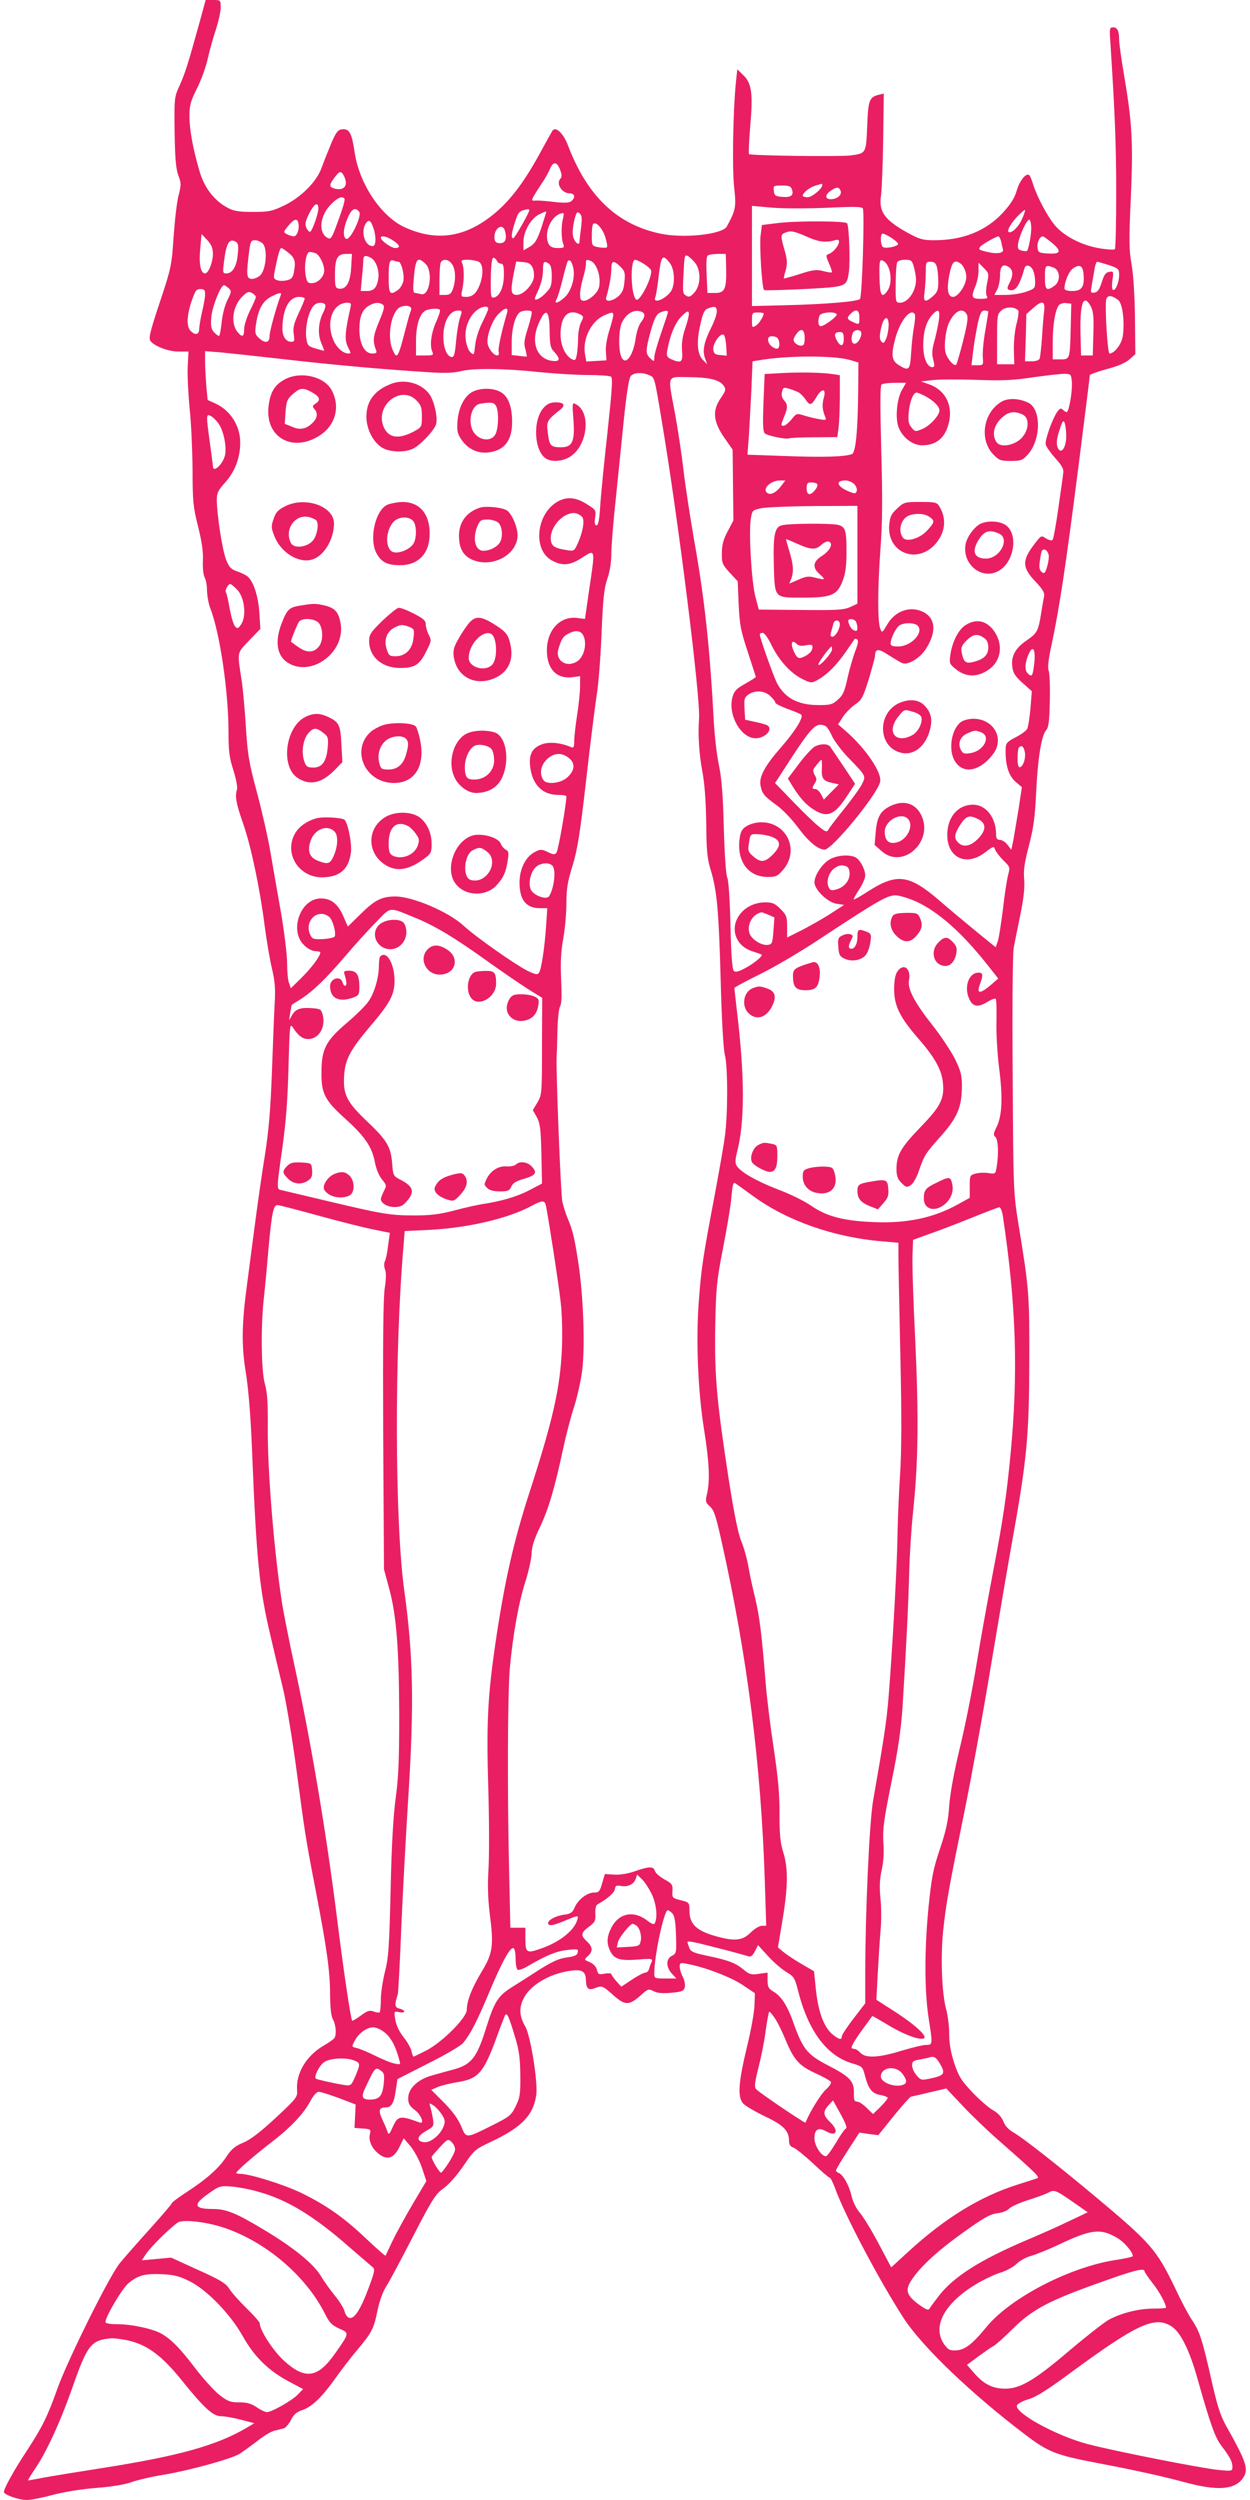 <?xml version="1.0" standalone="no"?>
<!DOCTYPE svg PUBLIC "-//W3C//DTD SVG 20010904//EN"
 "http://www.w3.org/TR/2001/REC-SVG-20010904/DTD/svg10.dtd">
<svg version="1.0" xmlns="http://www.w3.org/2000/svg"
 width="640pt" height="1280pt" viewBox="0 0 640 1280"
 preserveAspectRatio="xMidYMid meet">
<g transform="translate(0,1280) scale(0.1,-0.1)"
fill="#e91e63" stroke="none">
<path d="M1021 12683 c-58 -210 -73 -257 -101 -320 -28 -61 -28 -64 -26 -240
2 -136 7 -188 19 -221 15 -39 15 -48 2 -100 -9 -31 -20 -127 -26 -212 -10
-150 -12 -161 -71 -338 -52 -157 -58 -185 -47 -199 23 -27 91 -53 144 -53 l50
0 -4 -80 c-2 -45 3 -140 10 -213 8 -73 14 -213 15 -312 0 -162 3 -191 28 -290
19 -77 27 -129 25 -175 -2 -37 2 -74 9 -87 7 -12 12 -43 12 -70 1 -26 8 -66
17 -88 49 -127 93 -426 93 -636 0 -94 4 -128 25 -193 15 -48 22 -88 18 -100
-11 -33 -4 -71 34 -179 39 -114 84 -327 108 -517 9 -69 25 -165 36 -213 17
-71 20 -108 15 -190 -3 -56 -9 -214 -14 -352 -7 -185 -16 -293 -35 -415 -15
-91 -38 -253 -52 -360 -14 -107 -32 -244 -40 -305 -28 -206 -29 -317 -6 -455
13 -82 24 -215 31 -385 23 -575 37 -717 96 -965 19 -80 47 -201 64 -270 16
-69 45 -244 65 -390 47 -352 49 -369 101 -637 58 -302 74 -416 74 -538 1 -67
5 -108 15 -125 15 -27 19 -78 7 -95 -4 -6 -28 -23 -54 -38 -89 -52 -143 -141
-137 -227 3 -37 -1 -42 -110 -144 -80 -74 -130 -112 -167 -127 -41 -17 -59
-33 -84 -70 -38 -59 -101 -115 -202 -181 -43 -28 -78 -54 -78 -58 0 -4 -52
-65 -116 -136 -64 -71 -132 -148 -151 -172 -51 -61 -267 -496 -318 -639 -53
-149 -78 -199 -161 -326 -64 -97 -114 -188 -114 -206 0 -14 76 -41 118 -41 20
0 80 12 132 26 55 15 149 30 225 36 79 6 148 18 177 29 26 10 102 28 170 39
135 23 344 81 386 107 15 10 54 38 88 64 33 26 73 51 90 54 16 4 37 9 47 12 9
2 26 22 37 43 14 28 29 41 57 50 49 16 101 66 168 160 29 41 80 108 114 148
75 90 85 108 104 203 9 45 27 94 43 120 16 24 78 141 139 259 99 192 116 217
155 245 27 19 68 65 103 116 55 81 60 85 139 122 160 75 220 138 234 243 8 66
-30 305 -57 349 -30 52 -33 95 -7 145 37 73 150 134 261 142 42 2 56 -11 57
-52 1 -41 13 -52 44 -40 40 15 40 14 97 -36 60 -53 80 -53 141 1 35 32 38 33
65 20 19 -10 47 -12 91 -8 54 5 63 9 68 28 3 13 -1 37 -10 53 -9 17 -16 41
-16 53 0 19 4 21 38 14 89 -16 225 -68 284 -108 l63 -42 -2 -62 c-1 -34 -18
-130 -39 -215 -43 -179 -49 -255 -19 -288 11 -12 62 -42 112 -66 97 -46 123
-74 123 -128 0 -16 7 -27 21 -31 12 -4 57 -40 101 -81 43 -41 82 -74 86 -74 5
0 16 -24 27 -52 47 -134 227 -474 351 -666 96 -148 347 -388 624 -598 116 -88
156 -104 365 -144 190 -36 336 -68 454 -100 160 -43 248 -38 291 17 36 47 26
80 -83 274 -29 52 -45 102 -76 240 -45 200 -59 243 -99 302 -16 23 -54 95 -85
161 -95 198 -126 233 -412 472 -193 161 -369 299 -413 324 -27 15 -46 35 -55
59 -10 24 -29 44 -55 58 -22 13 -69 54 -105 92 -55 59 -69 80 -91 147 -18 55
-26 101 -26 149 0 39 -7 95 -15 125 -23 82 -30 267 -16 405 15 140 29 218 110
615 33 162 95 500 136 750 42 250 89 527 105 615 78 432 89 549 90 935 1 343
-1 371 -56 705 -25 158 -26 169 -29 761 -3 331 0 623 5 650 5 27 20 103 34
169 17 85 23 138 20 180 -5 47 1 86 24 175 24 92 31 146 37 270 8 175 27 294
51 321 13 15 17 45 19 151 2 73 -1 143 -6 155 -6 16 -1 59 16 136 40 189 72
402 135 895 33 260 60 476 60 481 0 4 39 18 86 31 57 15 97 32 117 50 l30 27
-2 184 c-1 111 -8 220 -17 274 -14 78 -14 125 -4 345 12 282 7 378 -35 627
-14 81 -25 161 -25 179 0 45 -9 64 -31 64 -18 0 -19 -6 -14 -77 23 -353 30
-526 30 -770 0 -155 -3 -285 -7 -289 -4 -4 -40 -2 -80 5 -88 15 -177 60 -225
115 -38 44 -93 147 -113 211 -7 22 -15 43 -19 47 -15 17 -50 -25 -65 -77 -12
-40 -31 -70 -72 -115 -87 -93 -204 -140 -351 -140 -57 0 -75 5 -132 36 -123
68 -153 110 -140 194 4 30 9 160 11 288 l3 233 -25 -6 c-49 -12 -55 -27 -60
-161 -6 -141 -5 -139 -86 -150 -62 -7 -510 -1 -519 7 -3 4 0 67 6 140 15 168
8 222 -34 263 l-32 31 -7 -65 c-15 -146 -20 -447 -9 -541 11 -99 8 -115 -38
-199 -22 -40 -221 -62 -341 -36 -221 47 -372 191 -471 449 -24 65 -65 103 -81
77 -5 -8 -37 -66 -71 -128 -80 -145 -154 -240 -240 -307 -141 -111 -284 -131
-442 -60 -122 54 -235 222 -259 384 -15 101 -27 123 -65 119 -21 -3 -31 -15
-56 -74 -16 -39 -38 -94 -48 -122 -25 -72 -106 -153 -194 -195 -61 -29 -77
-32 -158 -32 -73 0 -98 4 -131 22 -67 36 -118 102 -142 185 -34 115 -52 214
-52 284 0 55 6 76 39 142 21 42 47 113 56 157 10 44 29 111 42 149 12 38 23
87 23 108 0 37 -1 38 -38 38 l-39 0 -32 -117z m1848 -756 c8 -21 8 -34 1 -41
-25 -25 6 -76 47 -76 26 0 31 -21 8 -40 -11 -9 -34 -10 -87 -4 -40 5 -83 8
-96 7 -20 -2 -21 1 -11 20 7 12 25 41 41 65 16 23 36 58 44 77 17 41 37 38 53
-8z m-1109 -26 c25 -48 5 -79 -45 -67 -31 8 -31 18 -3 56 26 35 34 37 48 11z
m2450 -49 c0 -18 -53 -62 -75 -62 -14 0 -25 4 -25 8 0 15 36 43 66 52 16 4 30
9 32 9 1 1 2 -2 2 -7z m-155 -23 c10 -30 -6 -41 -51 -37 -34 3 -39 6 -42 31
-3 26 -2 27 42 27 37 0 46 -4 51 -21z m249 -6 c8 -21 -18 -43 -51 -43 -29 0
-30 23 0 43 29 21 43 21 51 0z m-2541 -39 c6 -6 -8 -52 -45 -151 -20 -53 -26
-60 -41 -51 -49 27 -40 115 19 173 33 33 53 42 67 29z m-133 -53 c0 -24 -30
-110 -41 -117 -5 -3 -14 6 -20 19 -9 20 -6 33 15 76 26 50 46 60 46 22z m2601
5 c146 7 183 6 187 -4 9 -25 -4 -452 -15 -463 -13 -13 -177 -27 -390 -32
l-163 -4 0 256 0 257 100 -9 c56 -5 178 -5 281 -1z m-2392 -20 c16 -19 -45
-147 -66 -139 -19 7 -16 54 7 107 20 47 38 57 59 32z m871 8 c0 -13 -75 -144
-82 -144 -13 0 -9 29 10 86 16 50 21 55 65 63 4 0 7 -2 7 -5z m2522 -47 c-18
-41 -56 -76 -69 -64 -8 8 17 50 51 84 17 17 33 30 34 28 2 -2 -5 -24 -16 -48z
m-2460 -42 c-22 -65 -33 -82 -59 -98 l-33 -19 0 43 c0 54 38 121 82 142 18 9
33 15 35 14 1 -1 -11 -38 -25 -82z m203 0 c-4 -33 -8 -66 -8 -73 -1 -21 -21
-7 -31 21 -6 17 -5 45 3 82 11 48 15 54 28 43 12 -10 14 -24 8 -73z m-92 48
c-10 -36 -10 -102 0 -130 8 -21 5 -23 -27 -23 -25 0 -38 6 -46 19 -30 57 14
155 73 160 4 1 4 -11 0 -26z m-1355 -27 c6 -29 -7 -66 -24 -66 -8 0 -24 5 -35
11 -19 10 -19 11 8 44 30 36 46 39 51 11z m3752 -24 c0 -36 -14 -110 -22 -117
-2 -2 -14 -1 -27 2 -20 5 -22 11 -18 37 8 46 47 127 58 121 5 -4 9 -23 9 -43z
m-3372 11 c19 -48 19 -103 0 -103 -38 0 -61 66 -38 111 15 26 26 24 38 -8z
m1191 -57 c8 -25 12 -49 8 -52 -3 -4 -22 -3 -42 0 -35 7 -35 7 -35 60 0 29 3
56 7 59 14 15 48 -22 62 -67z m-513 30 c10 -41 1 -61 -26 -61 -18 0 -26 6 -28
22 -7 51 42 87 54 39z m2012 -64 c4 -12 -61 -27 -77 -17 -12 7 -15 58 -5 68 8
7 76 -35 82 -51z m-3508 -53 c0 -42 -23 -99 -40 -99 -23 0 -32 49 -25 125 l7
77 29 -31 c22 -24 29 -42 29 -72z m925 68 c34 -23 37 -37 7 -37 -7 0 -27 9
-43 21 -57 40 -22 55 36 16z m3111 -4 c3 -16 7 -33 9 -40 6 -18 -28 -25 -75
-14 -48 11 -51 13 -42 27 7 11 81 53 94 54 4 0 10 -12 14 -27z m257 -4 c54
-44 50 -61 -15 -57 -50 3 -53 5 -56 31 -3 26 12 57 27 57 4 0 23 -14 44 -31z
m-4174 2 c11 -7 13 -23 8 -66 -6 -61 -27 -95 -59 -95 -17 0 -18 6 -12 53 12
104 28 130 63 108z m136 -8 c27 -27 17 -139 -15 -165 -13 -10 -33 -18 -44 -16
-24 3 -25 23 -11 136 7 56 10 62 31 62 12 0 30 -8 39 -17z m134 -49 c32 -26
36 -45 25 -102 -5 -24 -13 -32 -35 -37 -16 -4 -38 -4 -49 0 -18 6 -20 12 -15
38 16 86 28 127 35 127 5 0 22 -12 39 -26z m136 0 c20 -8 45 -56 45 -89 0 -32
-33 -65 -64 -65 -20 0 -25 6 -31 40 -9 52 3 120 20 120 7 0 21 -3 30 -6z m183
-73 c-4 -77 -26 -114 -62 -109 -19 3 -21 10 -21 74 0 81 13 104 57 104 l30 0
-4 -69z m1761 23 c31 -39 29 -114 -3 -151 -21 -23 -28 -26 -43 -17 -19 12 -19
16 -11 155 3 50 5 56 20 48 9 -5 26 -21 37 -35z m159 -29 c2 -105 -7 -125 -57
-125 l-39 0 -4 93 c-3 60 -1 95 6 99 6 4 29 8 52 8 l40 0 2 -75z m-1819 55
c26 -14 44 -65 38 -106 -8 -48 -23 -64 -60 -64 l-30 0 6 68 c4 37 7 77 7 90 0
24 11 27 39 12z m645 -15 c3 -8 12 -15 21 -15 12 0 15 -12 15 -55 0 -63 -20
-110 -49 -118 -18 -4 -19 1 -18 99 1 70 6 104 13 104 7 0 14 -7 18 -15z m885
-11 c27 -34 29 -119 3 -150 -32 -40 -90 -60 -77 -26 4 9 11 53 16 97 14 118
20 127 58 79z m-1389 6 c15 0 32 -69 25 -100 -4 -16 -16 -37 -28 -45 -41 -29
-47 -20 -47 63 0 82 5 96 28 87 7 -3 17 -5 22 -5z m138 -10 c41 -39 22 -168
-22 -156 -12 3 -26 6 -32 6 -7 0 -10 19 -7 53 9 123 18 137 61 97z m136 -2
c19 -26 21 -82 5 -127 -9 -25 -16 -31 -40 -31 l-29 0 0 74 c0 41 3 81 6 90 9
23 40 20 58 -6z m137 12 c22 -12 25 -58 8 -111 -17 -48 -38 -69 -71 -69 -28 0
-29 1 -21 38 10 47 10 112 -1 135 -7 14 -3 17 29 17 20 0 45 -5 56 -10z m485
-36 c9 -50 -13 -120 -48 -149 -36 -31 -53 -32 -37 -4 6 12 20 58 30 101 11 44
22 84 25 89 10 16 23 -1 30 -37z m89 40 c24 -10 45 -58 45 -104 0 -33 -6 -48
-29 -71 -16 -16 -39 -29 -50 -29 -17 0 -21 6 -21 33 0 19 7 56 15 83 8 27 15
59 15 72 0 24 1 25 25 16z m270 -14 c18 -11 35 -26 38 -33 11 -28 -56 -163
-75 -151 -28 17 -33 204 -6 204 6 0 25 -9 43 -20z m1231 12 c35 -23 46 -111
18 -150 -29 -42 -39 -27 -41 68 -2 88 1 97 23 82z m153 -29 c6 -21 11 -50 11
-65 0 -59 -41 -118 -82 -118 -22 0 -23 3 -22 98 0 54 4 103 8 110 4 7 22 12
41 12 31 0 35 -4 44 -37z m-1952 -3 c6 -14 9 -37 6 -53 -8 -39 -55 -87 -87
-87 -31 0 -33 21 -15 114 l12 57 36 -3 c27 -2 39 -9 48 -28z m83 20 c10 -6 15
-26 15 -64 0 -47 -4 -59 -29 -84 -15 -17 -36 -32 -46 -35 -16 -4 -16 0 6 47
14 31 24 70 24 99 0 48 4 54 30 37z m367 -16 c22 -22 25 -32 20 -77 -3 -39
-11 -56 -31 -74 -33 -28 -70 -31 -62 -5 14 46 26 111 26 145 0 44 11 46 47 11z
m1620 -1 c4 -16 7 -50 7 -77 0 -41 -5 -53 -28 -73 -41 -35 -50 -30 -42 23 3
26 6 71 6 100 0 51 1 54 25 54 18 0 26 -7 32 -27z m119 19 c21 -14 36 -55 30
-84 -8 -41 -44 -88 -66 -88 -28 0 -34 39 -19 115 13 64 25 77 55 57z m761 -9
c49 -17 53 -20 53 -50 0 -38 -19 -85 -32 -77 -5 3 -6 26 -2 51 6 43 5 45 -16
41 -18 -2 -27 -14 -39 -53 -12 -37 -21 -51 -37 -53 -21 -3 -21 -1 -13 45 5 26
11 63 14 81 3 17 9 32 12 32 3 0 30 -8 60 -17z m-623 -92 c-6 -29 -7 -57 -2
-66 8 -12 2 -15 -32 -15 -46 0 -49 9 -25 67 8 19 15 54 15 76 l0 42 27 -27
c26 -26 27 -30 17 -77z m112 81 c21 -14 22 -41 5 -76 -15 -28 -16 -36 -5 -40
32 -12 53 18 80 112 6 21 34 13 44 -14 6 -14 10 -40 10 -59 0 -31 -4 -34 -47
-49 -26 -9 -72 -16 -104 -16 l-58 0 15 28 c7 15 14 45 14 68 0 52 15 67 46 46z
m228 -2 c35 -13 37 -71 4 -94 -40 -28 -48 -21 -48 44 0 63 3 66 44 50z m154
-37 c5 -62 -10 -83 -58 -83 -25 0 -40 5 -40 13 0 33 23 88 43 102 35 25 52 15
55 -32z m-4378 -68 c16 -14 16 -18 -5 -60 -13 -25 -26 -74 -30 -115 -4 -38
-10 -70 -14 -70 -5 0 -16 9 -26 20 -14 16 -17 31 -13 78 5 53 48 162 65 162 3
0 14 -7 23 -15z m-120 -32 c0 -16 -7 -55 -15 -88 -8 -33 -14 -72 -15 -87 0
-32 -20 -37 -44 -12 -22 21 -20 78 5 152 18 53 24 62 45 62 20 0 24 -5 24 -27z
m260 -14 c0 -5 -13 -36 -30 -69 -16 -33 -30 -75 -30 -95 0 -39 -9 -44 -32 -17
-39 44 -28 134 23 184 24 24 32 27 49 18 11 -6 20 -15 20 -21z m127 8 c-23
-61 -57 -184 -57 -208 0 -35 -23 -39 -55 -9 -20 19 -21 26 -13 78 12 73 35
112 78 134 42 21 54 23 47 5z m4288 -23 c22 -17 34 -107 24 -183 -5 -41 -43
-91 -68 -91 -11 0 -25 250 -17 278 7 22 28 21 61 -4z m-4165 7 c0 -5 -14 -39
-31 -75 -25 -54 -30 -75 -25 -107 5 -34 4 -39 -13 -39 -27 0 -46 28 -45 69 1
98 34 161 85 161 16 0 29 -4 29 -9z m4026 -42 c12 -25 15 -55 12 -140 l-3
-109 -30 0 -30 0 -3 120 c-3 152 17 200 54 129z m-3921 11 c3 -5 -1 -23 -10
-40 -25 -48 -29 -110 -11 -154 9 -21 16 -40 16 -41 0 -2 -19 3 -42 10 -39 11
-44 16 -49 49 -10 62 14 158 45 178 16 11 44 10 51 -2z m130 -12 c-30 -133
-32 -170 -11 -210 13 -25 13 -28 0 -28 -28 0 -62 31 -78 71 -38 93 -2 188 72
189 18 0 21 -4 17 -22z m164 13 c12 -8 9 -22 -18 -87 -31 -74 -34 -99 -16
-146 6 -14 2 -18 -19 -18 -40 0 -66 50 -66 125 1 67 15 101 51 121 28 16 49
17 68 5z m3387 -33 c-3 -24 -8 -85 -11 -137 -4 -52 -9 -100 -12 -107 -3 -8
-20 -14 -40 -14 l-35 0 4 121 3 121 33 29 c48 43 64 39 58 -13z m136 -88 c-4
-160 -4 -160 -53 -160 l-39 0 0 88 c0 91 13 167 32 190 6 7 23 12 37 10 l26
-3 -3 -125z m-3378 91 c-4 -9 -15 -47 -25 -86 -42 -163 -46 -169 -70 -113 -29
71 -4 199 43 217 32 12 61 2 52 -18z m396 9 c0 -6 -14 -38 -31 -72 -18 -35
-33 -84 -36 -115 -6 -53 -6 -54 -25 -36 -11 11 -21 39 -24 69 -9 78 45 163
104 164 6 0 12 -5 12 -10z m1170 -15 c0 -14 -13 -52 -29 -83 -36 -72 -46 -118
-31 -157 l11 -30 -21 21 c-30 30 -35 89 -15 179 13 60 21 78 38 85 37 15 47
11 47 -15z m1543 6 c4 -4 1 -34 -8 -67 -9 -34 -15 -91 -14 -134 l2 -75 -44 0
-44 0 0 128 c0 124 1 129 24 149 24 19 64 18 84 -1z m-2961 3 c4 -3 -5 -31
-19 -62 -26 -58 -34 -123 -19 -154 7 -16 2 -18 -38 -18 l-46 0 0 74 c0 79 18
138 47 155 20 11 66 14 75 5z m344 -16 c-29 -99 -47 -183 -43 -199 3 -11 0
-19 -7 -19 -17 0 -42 30 -49 58 -8 35 20 116 52 151 35 37 56 41 47 9z m-241
-26 c-7 -20 -16 -74 -20 -120 -6 -68 -11 -82 -24 -80 -24 5 -41 48 -41 106 0
75 32 132 75 132 22 0 22 -2 10 -38z m367 33 c3 -3 -5 -40 -18 -81 -20 -62
-23 -83 -14 -112 5 -20 8 -37 7 -38 -1 0 -19 1 -39 4 l-38 4 0 69 c0 69 19
136 43 151 14 9 51 11 59 3z m562 -1 c21 -8 20 -26 -3 -55 -10 -13 -22 -49
-26 -79 -13 -95 -55 -148 -75 -94 -15 39 -12 141 5 174 24 47 63 68 99 54z
m136 -1 c0 -5 -16 -53 -35 -108 -19 -55 -35 -111 -35 -124 0 -23 -1 -24 -20
-6 -26 23 -25 42 2 141 16 57 29 84 43 91 25 13 45 15 45 6z m90 -79 c-16 -47
-21 -81 -18 -120 5 -59 -4 -66 -56 -43 -21 10 -24 17 -20 43 14 78 39 140 72
175 44 46 50 31 22 -55z m890 51 c0 -39 0 -39 -35 -23 -29 13 -31 21 -9 42 27
27 44 20 44 -19z m408 -7 c-3 -24 -13 -72 -22 -107 -14 -49 -16 -72 -8 -102 8
-31 7 -39 -4 -39 -28 0 -48 50 -47 116 1 69 15 116 46 152 30 33 40 27 35 -20z
m142 22 c8 -15 3 -47 -19 -136 -16 -63 -32 -118 -35 -121 -11 -11 -46 29 -55
62 -9 35 1 121 20 157 30 59 69 75 89 38z m110 14 c0 -4 -7 -49 -16 -101 -9
-51 -14 -111 -12 -133 3 -39 3 -40 -27 -40 l-31 0 8 68 c4 37 15 100 23 140
13 59 20 72 36 72 10 0 19 -3 19 -6z m-2246 -96 c1 -75 4 -90 24 -110 34 -37
29 -52 -15 -45 -75 12 -105 94 -68 184 38 91 58 81 59 -29z m157 82 c18 -10
18 -13 4 -40 -8 -16 -15 -51 -15 -77 0 -26 -3 -65 -6 -85 -6 -33 -9 -36 -26
-27 -34 18 -58 70 -58 127 0 94 40 134 101 102z m169 -4 c0 -7 -9 -42 -20 -77
-12 -37 -20 -83 -18 -109 l3 -45 -52 -3 -51 -3 -7 39 c-13 78 33 169 100 198
39 17 45 17 45 0z m770 9 c0 -15 -24 -53 -41 -63 -18 -11 -19 -9 -19 28 0 38
2 40 30 40 17 0 30 -2 30 -5z m374 -4 c6 -9 -63 -61 -82 -61 -13 0 -16 28 -6
54 7 17 78 23 88 7z m400 0 c3 -5 1 -33 -4 -62 -6 -30 -12 -90 -15 -134 -5
-90 -11 -97 -62 -65 -38 23 -42 51 -19 137 24 91 79 158 100 124z m-134 -58
c-1 -21 -6 -51 -13 -67 -11 -24 -14 -26 -25 -14 -9 12 -10 27 -1 67 13 62 39
72 39 14z m-430 -63 c0 -32 -4 -40 -19 -40 -10 0 -24 7 -31 15 -10 12 -9 20 4
40 26 39 46 32 46 -15z m290 24 c0 -24 -19 -54 -35 -54 -15 0 -20 26 -9 54 8
21 44 21 44 0z m-90 -30 c0 -40 -17 -42 -37 -4 -14 28 -9 40 18 40 15 0 19 -7
19 -36z m-602 -33 l3 -52 -33 3 c-27 2 -34 8 -36 29 -3 28 33 82 52 76 6 -2
12 -27 14 -56z m256 43 c16 -6 22 -45 10 -57 -9 -9 -41 10 -48 29 -11 28 5 40
38 28z m-2514 -114 c234 -27 508 -52 752 -67 62 -4 113 -2 145 6 64 17 225 15
402 -4 79 -8 191 -15 250 -15 58 0 112 -4 119 -8 10 -7 6 -65 -18 -288 -17
-153 -34 -323 -37 -376 -4 -69 -10 -98 -19 -98 -8 0 -11 12 -7 39 5 39 4 41
-43 70 -53 34 -99 39 -143 16 -117 -60 -137 -255 -31 -307 50 -26 89 -22 143
12 79 50 76 61 41 -177 l-19 -132 -40 5 c-87 11 -155 -62 -155 -166 0 -96 50
-148 133 -137 l37 5 0 -51 c0 -29 -7 -95 -15 -147 -8 -52 -15 -112 -15 -134 0
-32 -3 -37 -17 -31 -53 23 -112 28 -149 14 -49 -19 -66 -50 -60 -111 10 -94
62 -148 144 -148 23 0 42 -3 42 -7 -1 -45 -42 -279 -51 -289 -9 -11 -17 -10
-45 4 -33 15 -37 15 -69 -2 -45 -25 -75 -86 -75 -155 0 -89 34 -131 105 -131
l37 0 -6 -92 c-8 -114 -24 -219 -36 -238 -8 -12 -17 -11 -62 11 -61 31 -264
173 -325 230 -76 70 -260 149 -348 149 -71 0 -105 -17 -182 -93 l-62 -61 -25
57 c-27 60 -62 87 -113 87 -107 0 -165 -170 -83 -242 16 -16 41 -28 55 -28 14
0 25 -3 25 -7 0 -18 -43 -76 -95 -128 l-56 -55 -9 26 c-6 14 -10 60 -10 102 0
42 -14 156 -30 252 -17 96 -42 238 -55 315 -13 77 -45 217 -70 310 -40 149
-47 190 -56 330 -5 88 -15 192 -20 230 -25 162 -28 147 36 215 l58 60 -5 83
c-6 86 -30 160 -61 186 -9 7 -33 19 -54 26 -30 10 -40 21 -56 61 -19 50 -46
225 -47 303 0 37 6 50 44 92 49 55 76 126 76 203 0 86 -51 166 -129 201 l-38
17 -7 75 c-3 42 -6 98 -6 126 l0 49 78 -6 c42 -4 192 -20 332 -36z m2891 -3
l44 -13 -1 -137 c-2 -217 -13 -324 -32 -332 -37 -14 -148 -17 -337 -10 l-198
7 7 92 c3 50 9 157 13 238 l6 148 31 5 c140 25 385 26 467 2z m-1027 -78 c28
-13 26 -3 65 -239 82 -486 199 -1419 190 -1520 -6 -79 0 -180 17 -270 12 -64
18 -151 20 -265 1 -141 5 -182 23 -240 32 -106 41 -204 51 -568 5 -198 14
-350 21 -377 16 -58 16 -309 0 -420 -6 -47 -30 -182 -52 -300 -59 -312 -67
-363 -80 -527 -17 -205 -6 -476 26 -673 26 -165 31 -258 15 -328 -9 -39 -8
-45 15 -65 20 -18 31 -50 59 -177 132 -589 203 -1146 222 -1747 l7 -223 -22 0
c-13 0 -39 -16 -58 -35 -40 -40 -80 -45 -168 -21 -107 28 -145 63 -145 133 0
42 -1 43 -45 54 -43 11 -44 12 -42 47 2 33 -2 38 -42 60 -24 14 -46 33 -48 43
-7 24 -29 24 -103 -2 -37 -13 -78 -19 -106 -17 l-47 3 -14 -47 c-12 -43 -17
-48 -43 -48 -34 0 -83 -38 -99 -79 -10 -23 -20 -30 -52 -34 -51 -7 -95 -35
-80 -50 8 -8 29 -3 76 16 79 33 78 33 70 5 -17 -54 -90 -111 -183 -144 -77
-27 -82 -24 -82 54 l0 52 -38 0 -39 0 -6 278 c-10 407 -8 910 3 1047 15 168
45 340 81 450 16 52 30 115 31 141 0 33 13 74 44 138 44 94 74 197 118 402 14
66 39 161 55 210 16 49 35 134 42 188 15 128 6 380 -20 551 -21 136 -29 166
-55 228 -9 21 -21 60 -27 85 -8 40 -33 671 -29 742 1 14 3 72 4 130 1 58 7
114 13 126 9 15 10 58 6 140 -4 87 -1 143 11 209 9 50 16 131 16 181 0 74 6
110 31 190 25 81 38 160 70 439 21 187 46 383 54 435 9 52 20 194 25 315 7
178 13 232 29 280 13 36 21 87 21 128 0 37 9 156 21 265 11 108 30 294 42 413
14 139 27 222 36 233 16 19 59 21 95 5z m2164 -37 c3 -47 -15 -152 -27 -152
-4 0 -12 5 -19 12 -9 9 -15 8 -27 -8 -26 -35 -66 -147 -61 -170 3 -12 26 -44
50 -71 32 -35 43 -55 40 -73 -1 -14 -13 -95 -25 -180 -12 -85 -25 -159 -30
-164 -5 -5 -18 -2 -33 7 -24 16 -25 16 -54 -21 -70 -90 -71 -125 -2 -198 38
-40 49 -59 46 -76 -3 -13 -10 -54 -16 -92 -14 -87 -20 -98 -75 -136 -57 -39
-79 -80 -72 -134 4 -33 15 -49 53 -83 l47 -42 -7 -87 c-4 -48 -12 -96 -17
-106 -5 -10 -32 -29 -59 -43 -41 -21 -50 -30 -51 -53 -3 -91 15 -148 59 -182
l24 -20 -16 -107 c-10 -60 -22 -132 -27 -161 l-11 -53 -20 26 c-10 14 -28 25
-39 25 -14 0 -19 7 -19 28 0 86 -52 152 -118 152 -78 0 -132 -64 -132 -155 0
-117 97 -163 193 -90 43 33 46 34 52 15 4 -11 23 -36 42 -55 35 -34 35 -35 24
-77 -6 -24 -18 -101 -26 -173 -9 -71 -20 -145 -26 -163 l-11 -32 -101 82 c-56
46 -140 116 -187 157 -156 134 -217 142 -366 47 -38 -25 -70 -43 -73 -41 -2 2
11 25 28 51 17 26 31 58 31 71 0 32 -26 80 -49 93 -30 16 -93 12 -131 -9 -38
-20 -80 -82 -80 -118 0 -38 66 -102 112 -110 l40 -6 -68 -44 c-38 -25 -104
-62 -146 -84 l-78 -39 0 56 c0 50 -3 59 -34 90 -28 28 -41 34 -77 34 -56 0
-108 -26 -136 -69 -46 -69 -15 -154 67 -181 25 -8 47 -16 49 -17 9 -6 -33 -42
-80 -68 -39 -21 -54 -24 -62 -16 -8 8 -14 85 -17 234 -3 132 -10 230 -16 242
-7 12 -14 116 -18 252 -4 167 -11 258 -25 325 -11 51 -22 149 -26 218 -20 378
-47 633 -101 934 -19 110 -44 270 -54 355 -10 86 -30 218 -44 294 -38 204 -45
187 72 186 105 -1 158 -14 178 -45 12 -17 10 -25 -17 -64 -43 -64 -37 -119 20
-202 l42 -60 2 -182 2 -181 -29 -55 c-22 -41 -30 -69 -30 -111 -1 -52 2 -59
40 -101 l41 -44 5 -120 c5 -105 11 -134 47 -243 22 -68 41 -126 41 -127 0 -2
-25 -18 -55 -35 -45 -25 -56 -37 -65 -69 -24 -90 43 -210 119 -210 49 0 91 46
60 66 -6 4 -35 12 -63 18 l-51 11 -3 57 c-3 49 0 58 20 72 34 24 85 20 113 -9
14 -13 25 -28 25 -33 0 -5 28 -19 63 -32 34 -12 65 -25 69 -29 14 -12 -31 -85
-102 -166 -85 -97 -115 -153 -106 -198 8 -41 19 -54 84 -101 29 -21 78 -72
108 -113 53 -72 102 -113 136 -113 38 0 267 278 284 346 12 46 -73 172 -178
263 l-37 32 25 39 c14 21 42 49 62 63 33 22 40 34 70 129 17 58 32 112 32 119
1 39 17 40 71 4 30 -19 62 -38 71 -41 30 -9 89 27 119 74 52 82 50 149 -4 183
-67 41 -150 16 -193 -56 -27 -46 -28 -47 -37 -24 -14 34 -14 205 1 409 10 132
11 256 4 505 -6 236 -6 332 2 337 6 4 37 8 68 8 l57 0 -20 -35 c-26 -43 -36
-139 -20 -188 18 -54 72 -97 122 -97 74 0 120 39 138 119 20 89 -21 166 -104
194 l-40 14 62 7 c35 4 136 4 225 1 132 -5 188 -2 293 14 72 10 144 18 160 17
28 -1 30 -4 33 -44z m-755 -68 c44 -23 77 -54 77 -75 0 -26 -49 -80 -89 -96
-34 -14 -36 -14 -54 8 -16 19 -18 35 -14 80 5 54 23 99 40 99 4 0 22 -7 40
-16z m-3614 -143 c25 -35 41 -111 34 -157 -8 -47 -62 -100 -63 -61 0 6 -7 59
-15 117 -20 145 -20 153 4 140 11 -5 29 -23 40 -39z m4340 -62 c1 -53 -22 -94
-39 -69 -14 21 -12 50 7 105 13 40 18 46 24 30 4 -11 8 -41 8 -66z m-1461
-259 c-23 -31 -51 -46 -68 -35 -31 19 14 65 63 65 l28 0 -23 -30z m377 10 c9
-10 15 -26 11 -35 -5 -14 -9 -14 -43 0 -59 25 -67 55 -14 55 15 0 36 -9 46
-20z m-191 2 c8 -13 -23 -52 -40 -52 -9 0 -14 11 -14 30 0 25 4 30 24 30 14 0
27 -4 30 -8z m206 -363 l0 -250 -37 -17 c-33 -15 -69 -17 -253 -15 l-215 2
-18 68 c-19 76 -34 322 -23 395 7 45 8 46 54 56 26 5 147 10 270 11 l222 1 0
-251z m-1412 197 c17 -13 9 -72 -18 -134 -20 -44 -20 -45 -61 -38 -65 10 -79
22 -79 63 0 44 39 99 83 118 31 13 51 11 75 -9z m2392 -206 c0 -15 -5 -41 -11
-59 -9 -27 -14 -30 -26 -19 -11 9 -14 24 -9 56 3 24 8 48 11 52 11 18 35 -3
35 -30z m-4155 -170 c37 -39 48 -134 20 -176 -15 -23 -19 -24 -31 -12 -8 8
-20 49 -28 91 -7 43 -16 80 -19 84 -8 7 11 43 21 43 5 0 21 -13 37 -30z m3085
-176 c0 -25 -23 -64 -38 -64 -10 0 -12 6 -7 23 3 12 9 32 12 44 5 23 33 21 33
-3z m84 10 c8 -22 8 -44 -1 -44 -16 0 -30 16 -37 38 -6 18 -3 22 12 22 11 0
23 -7 26 -16z m316 -19 c30 -36 -37 -105 -101 -105 -28 0 -39 4 -39 15 0 27
28 83 47 94 26 15 79 13 93 -4z m-1708 -63 c11 -42 -5 -96 -35 -117 -54 -37
-116 2 -98 62 16 52 23 64 50 78 43 24 73 15 83 -23z m959 -37 c38 -77 98
-143 158 -172 40 -20 46 -21 72 -7 47 24 98 73 147 143 25 36 47 68 48 70 2 1
7 0 13 -3 7 -5 4 -24 -9 -57 -11 -28 -29 -89 -40 -137 -15 -71 -24 -92 -50
-114 -27 -25 -38 -28 -99 -28 -105 0 -173 36 -213 113 -20 40 -88 232 -88 249
0 4 7 8 15 8 8 0 29 -28 46 -65z m175 1 c25 5 34 3 34 -7 0 -20 -12 -34 -37
-48 -33 -17 -41 -14 -58 23 -19 40 -12 64 12 41 10 -11 25 -14 49 -9z m134
-21 c0 -19 -69 -95 -70 -77 0 11 59 91 68 92 1 0 2 -7 2 -15z m1035 -74 c-7
-63 -12 -70 -33 -49 -16 16 -15 51 3 95 23 55 39 30 30 -46z m-1071 -317 c9
-3 25 -27 36 -53 12 -25 49 -75 84 -111 93 -96 90 -92 68 -137 -11 -21 -52
-77 -90 -125 -39 -48 -75 -95 -80 -105 -9 -15 -14 -13 -48 14 -22 17 -81 74
-132 127 l-94 97 19 28 c169 264 187 284 237 265z m1022 -130 c8 -31 -5 -75
-23 -82 -9 -2 -13 11 -13 46 0 27 3 52 7 55 13 13 23 7 29 -19z m-2331 -37
c31 -26 28 -62 -10 -97 -32 -30 -104 -39 -122 -15 -22 31 -16 74 16 106 36 36
79 38 116 6z m2095 -312 c41 -21 40 -57 -4 -101 -37 -37 -75 -44 -100 -18 -23
22 -20 44 11 92 30 46 47 51 93 27z m-2182 -237 c20 -20 10 -115 -17 -157 -13
-20 -79 4 -93 34 -14 31 -3 86 23 113 22 24 68 29 87 10z m1506 -4 c10 -4 16
-18 16 -38 0 -37 -30 -71 -72 -81 -23 -6 -29 -3 -37 16 -11 30 4 75 32 94 23
16 37 18 61 9z m355 -179 c115 -53 236 -160 365 -323 l57 -72 -32 -28 c-63
-54 -81 -53 -61 1 17 46 15 57 -8 57 -52 0 -77 -78 -45 -140 19 -36 44 -38 92
-9 19 12 37 18 41 15 4 -4 5 -55 4 -114 -2 -61 4 -162 13 -237 20 -151 16
-247 -12 -304 -17 -34 -18 -43 -7 -52 15 -12 18 -86 7 -153 -6 -37 -7 -38 -42
-32 -20 3 -50 2 -66 -3 -29 -7 -30 -10 -30 -66 l0 -58 -60 -33 c-125 -70 -265
-99 -434 -91 -152 6 -238 29 -317 83 -34 24 -111 62 -171 84 -111 43 -191 89
-211 121 -9 14 -8 32 3 76 38 149 38 380 0 700 -8 71 -15 131 -15 134 0 4 60
36 133 72 73 36 209 116 302 178 317 209 355 230 400 224 22 -3 64 -17 94 -30z
m-2573 -80 c105 -42 205 -101 379 -226 77 -55 172 -120 210 -144 l71 -44 -1
-248 c0 -241 -1 -249 -23 -287 l-24 -40 20 -35 c17 -31 21 -59 24 -189 l3
-152 -65 -34 c-63 -33 -146 -57 -240 -71 -25 -4 -90 -18 -145 -33 -77 -20
-124 -25 -205 -25 -122 0 -163 7 -445 74 -115 27 -220 52 -232 55 -28 6 -28
-1 3 219 18 129 27 245 31 410 6 215 7 228 22 205 28 -43 50 -60 79 -60 55 0
91 62 74 125 -7 27 -13 30 -52 33 -61 5 -87 -4 -105 -36 l-15 -27 6 40 c4 22
7 40 8 40 0 1 21 14 45 29 64 41 131 106 229 221 47 55 117 133 156 172 79 82
65 80 192 28z m1817 12 l32 -14 -5 -69 c-5 -65 -7 -69 -30 -72 -35 -3 -86 31
-94 64 -11 44 18 93 62 103 1 1 17 -5 35 -12z m-2249 -10 c18 -13 38 -80 30
-101 -2 -6 -29 -12 -59 -14 -45 -2 -56 0 -64 17 -38 70 32 143 93 98z m2172
-1431 c174 -127 416 -212 664 -232 l80 -7 0 -76 c0 -42 5 -272 10 -511 7 -307
6 -485 -2 -605 -6 -93 -12 -235 -13 -315 -2 -149 -27 -593 -46 -825 -10 -119
-22 -200 -78 -520 -20 -112 -41 -575 -41 -898 l0 -144 -60 -78 c-33 -43 -60
-84 -60 -91 0 -20 -13 -17 -44 7 -49 39 -79 121 -91 255 l-7 71 -65 38 c-36
21 -78 49 -92 61 l-28 23 23 138 c29 173 30 268 4 350 -15 49 -19 90 -19 195
1 100 -7 183 -29 333 -17 110 -36 263 -42 340 -20 251 -31 338 -54 435 -13 52
-29 126 -35 164 -7 38 -23 95 -36 126 -16 39 -36 138 -64 316 -62 404 -73 530
-69 781 4 200 7 233 40 403 20 102 40 220 43 263 7 72 9 77 25 65 10 -7 49
-35 86 -62z m-1061 -48 c13 -63 66 -406 76 -498 7 -60 9 -161 6 -235 -9 -203
-46 -365 -167 -739 -83 -257 -128 -460 -175 -780 -38 -265 -45 -398 -35 -731
5 -165 5 -352 1 -415 -5 -81 -3 -148 6 -225 22 -165 16 -206 -39 -297 -51 -84
-78 -152 -78 -198 0 -40 -122 -163 -206 -208 -34 -17 -64 -32 -67 -32 -2 0 -7
12 -10 28 -3 15 -21 47 -41 72 -22 28 -38 62 -42 89 -7 43 -7 44 19 39 34 -7
36 9 2 18 -25 6 -26 19 -8 74 2 8 11 166 18 350 8 184 24 477 35 650 31 482
26 736 -20 1065 -49 355 -51 1222 -4 1766 l6 76 127 6 c196 10 402 58 521 122
56 30 68 31 75 3z m-1165 -52 c109 -30 236 -62 282 -71 l84 -17 -9 -66 c-4
-37 -12 -73 -17 -81 -4 -8 -4 -26 1 -40 7 -16 6 -50 -1 -95 -8 -49 -10 -281
-8 -756 l4 -685 27 -100 c37 -137 50 -308 51 -650 0 -228 -4 -318 -18 -420
-12 -89 -21 -237 -26 -470 -7 -295 -11 -351 -29 -420 -11 -44 -21 -107 -21
-141 0 -33 -3 -63 -6 -67 -3 -3 -17 -1 -31 4 -21 8 -32 4 -66 -21 -22 -16 -42
-28 -44 -26 -7 7 -45 262 -78 529 -55 439 -135 912 -220 1302 -24 110 -50 243
-59 295 -41 255 -77 690 -75 910 1 126 -2 179 -15 225 -18 65 -21 276 -7 420
5 44 17 168 26 275 17 186 25 220 47 220 6 0 99 -24 208 -54z m3504 2 c69
-458 80 -806 40 -1223 -20 -209 -38 -335 -89 -600 -24 -126 -63 -340 -85 -475
-22 -135 -61 -330 -87 -435 -29 -121 -48 -226 -53 -290 -5 -78 -16 -127 -47
-220 -35 -104 -43 -144 -59 -300 -21 -216 -21 -423 0 -564 22 -141 22 -141
-13 -141 -16 0 -72 -14 -126 -30 -116 -36 -184 -39 -210 -10 -10 11 -24 20
-32 20 -7 0 -13 3 -13 6 0 11 24 50 64 104 22 30 41 56 42 58 1 1 34 -18 74
-42 76 -47 158 -80 186 -74 30 6 -31 64 -139 135 l-100 64 7 132 c4 73 10 170
14 217 5 47 5 123 0 169 -6 61 -4 99 6 145 9 39 13 89 9 141 -4 69 1 112 41
309 35 171 49 270 57 385 20 322 30 531 34 686 2 88 11 230 20 315 27 254 29
490 11 880 -10 195 -16 390 -14 434 l3 78 80 29 c44 15 141 52 215 82 74 30
140 55 146 56 6 1 14 -18 18 -41z m-1799 -3472 c24 -48 33 -115 19 -150 -5
-12 -13 -10 -46 15 -68 49 -141 32 -178 -41 -24 -47 -25 -81 -5 -121 21 -40
49 -49 141 -42 73 6 77 5 70 -13 -5 -10 -11 -27 -13 -36 -3 -10 -12 -18 -19
-18 -8 0 -39 -16 -69 -36 l-54 -36 -25 28 c-14 16 -26 33 -26 37 0 4 -15 5
-34 2 -30 -6 -34 -4 -40 20 -4 16 -18 31 -37 39 -29 12 -29 12 -9 31 27 24 25
47 -5 75 -33 31 -32 43 10 75 32 23 35 31 33 67 -1 26 3 43 12 48 53 30 85 59
88 77 3 19 8 21 31 17 35 -7 67 9 76 37 l7 21 24 -23 c13 -12 35 -45 49 -73z
m108 -103 c11 -13 16 -44 18 -111 3 -90 2 -94 -21 -106 -31 -15 -31 -58 1 -92
l22 -24 -56 0 c-56 0 -57 1 -57 28 0 89 50 322 69 322 4 0 15 -8 24 -17z
m-186 -61 c18 -11 30 -54 23 -82 -5 -23 -11 -25 -64 -28 l-58 -3 6 28 c7 25
62 93 75 93 4 0 11 -4 18 -8z m418 -116 c72 -18 140 -37 152 -41 17 -6 24 -1
38 24 l16 32 51 -56 c28 -31 70 -67 93 -81 39 -23 44 -30 60 -92 52 -210 148
-339 280 -377 50 -15 52 -17 64 -64 17 -65 35 -89 76 -97 20 -3 37 -10 40 -14
2 -3 -14 -24 -35 -45 l-40 -39 -33 32 c-18 18 -40 32 -50 32 -13 0 -16 9 -15
45 1 60 -21 83 -136 142 -102 53 -125 82 -171 209 -32 93 -64 143 -105 167
-25 15 -30 24 -30 57 l0 40 -45 -6 c-38 -6 -48 -3 -76 20 -42 35 -77 49 -182
71 -76 16 -90 22 -98 42 -5 14 -9 26 -9 29 0 8 28 3 155 -30z m-1035 -56 c0
-27 5 -52 10 -55 6 -4 31 5 55 20 93 54 144 75 199 81 53 6 58 5 54 -12 -2
-14 -15 -20 -48 -25 -50 -6 -85 -22 -180 -84 -36 -23 -84 -54 -107 -68 -73
-46 -91 -73 -134 -210 -47 -151 -75 -187 -164 -212 -30 -8 -81 -22 -112 -31
-74 -20 -123 -67 -123 -117 0 -28 7 -40 35 -61 33 -26 50 -74 23 -63 -101 37
-111 35 -138 -25 -16 -36 -20 -40 -26 -23 -3 11 -15 39 -26 62 -22 48 -18 63
17 63 30 0 43 23 52 92 l8 53 159 81 c88 44 168 91 178 105 37 45 70 109 133
259 66 158 109 235 125 225 6 -4 10 -28 10 -55z m1327 -303 c12 -17 36 -65 53
-106 44 -107 70 -137 155 -176 40 -18 75 -38 79 -44 4 -6 -8 -24 -26 -40 -25
-22 -82 -114 -104 -169 -2 -5 -239 155 -252 171 -11 12 -8 33 12 114 14 54 31
140 37 191 7 50 15 92 18 92 3 0 16 -15 28 -33z m-1331 -93 c22 -72 27 -110
28 -199 1 -98 -2 -115 -24 -160 -23 -46 -32 -53 -120 -97 -137 -68 -132 -68
-159 -4 -15 37 -45 77 -88 121 l-65 65 35 15 c19 8 65 19 103 25 104 17 131
48 199 235 19 53 38 101 41 107 10 15 19 -5 50 -108z m-662 16 c31 -28 52 -68
71 -139 7 -22 5 -23 -27 -16 -18 4 -62 22 -98 40 -36 18 -77 35 -93 39 -27 6
-27 7 -12 35 20 40 62 71 96 71 17 0 42 -12 63 -30z m2836 -152 c32 -53 27
-63 -37 -78 -56 -12 -57 -12 -80 14 -13 15 -23 38 -23 51 0 20 6 25 38 30 20
4 42 8 47 10 25 9 37 3 55 -27z m-2996 12 c31 -12 32 -18 5 -81 -21 -48 -22
-49 -58 -44 -50 8 -135 27 -143 32 -13 7 14 63 39 83 28 22 112 28 157 10z
m139 -54 c15 -11 16 -23 11 -71 -7 -58 -23 -75 -72 -75 -40 1 -44 15 -19 66
48 102 49 103 80 80z m2666 -12 c25 -32 27 -50 5 -58 -41 -16 -114 11 -114 42
0 48 75 59 109 16z m499 -347 c189 -166 208 -185 192 -190 -8 -3 -53 -17 -100
-32 -194 -62 -371 -171 -561 -345 l-86 -79 -64 121 c-35 66 -78 137 -96 158
-19 22 -37 58 -43 86 -12 54 -43 109 -65 118 -8 3 -15 9 -15 13 0 5 27 50 60
101 l60 93 48 -7 49 -6 78 97 c43 53 83 98 89 100 6 1 49 11 96 22 l85 20 83
-88 c45 -48 130 -130 190 -182z m-3383 221 l86 -33 -3 -60 -3 -60 43 -3 c39
-3 42 -5 36 -28 -9 -34 11 -77 48 -104 43 -32 76 -19 104 39 l21 43 35 -41
c19 -23 45 -71 58 -109 l23 -69 -73 -123 c-40 -68 -86 -153 -103 -189 -17 -36
-32 -68 -33 -70 -2 -2 -44 35 -95 83 -116 111 -209 176 -336 238 -91 44 -265
98 -314 98 -11 0 -19 2 -19 5 0 9 85 83 175 153 104 79 170 150 205 216 15 28
32 46 42 46 10 0 56 -15 103 -32z m2596 -156 c-6 -2 -29 -35 -51 -73 -23 -38
-45 -69 -51 -69 -24 0 -59 54 -59 92 0 46 20 58 59 36 54 -31 68 2 21 47 -36
34 -38 54 -7 87 l22 24 39 -70 c24 -44 35 -71 27 -74z m-2067 69 c16 -27 16
-36 6 -61 -18 -43 -67 -82 -99 -78 -41 5 -37 31 10 57 39 22 41 26 36 60 -3
20 -9 47 -13 61 -7 24 -7 25 17 9 13 -9 32 -31 43 -48z m66 -176 c0 -18 -39
-84 -70 -119 -7 -6 -50 65 -50 81 0 2 19 24 41 48 40 43 43 45 60 29 11 -10
19 -27 19 -39z m-1010 -216 c150 -41 287 -124 473 -288 54 -47 106 -91 114
-98 14 -11 12 -23 -21 -111 -41 -110 -74 -159 -99 -149 -9 3 -20 19 -23 34 -4
15 -26 51 -50 80 -23 28 -55 73 -70 98 -37 63 -137 145 -290 237 -146 88 -196
108 -264 108 -98 0 -104 22 -22 79 54 39 60 40 117 36 34 -3 94 -14 135 -26z
m4182 -59 l67 -47 -97 -46 c-53 -26 -151 -69 -217 -97 -235 -100 -368 -184
-446 -282 -21 -27 -43 -57 -48 -65 -7 -14 -15 -11 -54 16 -63 46 -73 73 -45
119 42 69 133 154 266 249 108 78 141 96 177 101 25 2 51 13 61 23 10 11 53
30 96 44 44 14 92 31 106 39 31 16 36 14 134 -54z m-4349 -128 c212 -73 412
-245 509 -435 24 -49 37 -62 74 -79 53 -23 54 -22 -17 -123 -91 -132 -157
-142 -268 -39 -54 50 -121 154 -121 188 0 7 -30 41 -66 76 -37 36 -77 81 -89
100 -18 29 -45 46 -161 98 l-138 63 -75 -7 -75 -7 19 29 c25 40 150 161 172
168 42 12 152 -3 236 -32z m4565 -49 c37 -21 82 -73 82 -94 0 -4 -36 -12 -81
-19 -236 -34 -546 -194 -669 -345 -73 -89 -111 -118 -158 -119 -30 -1 -39 4
-59 33 -64 94 9 219 185 318 35 19 84 42 110 49 25 8 60 27 77 43 16 16 50 35
75 41 24 7 87 32 140 57 166 79 214 85 298 36z m142 -172 c0 -4 18 -31 40 -59
34 -42 70 -108 70 -127 0 -3 -28 -5 -63 -5 -77 0 -164 -22 -230 -57 -26 -15
-118 -87 -204 -160 -175 -149 -249 -193 -326 -193 -64 0 -108 22 -157 77 l-39
45 58 43 c32 23 67 48 79 54 11 6 56 46 99 89 99 98 185 143 438 233 183 66
235 79 235 60z m-4889 -51 c91 -46 209 -169 273 -283 58 -104 133 -177 238
-232 l70 -37 -27 -28 c-30 -31 -134 -90 -158 -90 -9 0 -33 11 -53 25 -28 19
-50 25 -89 25 -47 0 -59 5 -104 40 -27 22 -83 84 -124 138 -77 102 -127 151
-177 177 -45 23 -148 45 -217 45 -39 0 -63 4 -63 11 0 28 86 173 119 200 49
40 83 49 172 45 60 -3 88 -10 140 -36z m5030 -233 c44 -30 89 -120 129 -262
69 -244 91 -304 124 -348 44 -58 56 -81 56 -108 0 -21 -2 -22 -72 -15 -84 8
-527 95 -668 132 -161 42 -378 161 -363 199 3 8 29 22 59 31 39 11 97 48 219
138 339 249 430 291 516 233z m-5360 -67 c108 -21 183 -75 291 -209 111 -138
158 -181 198 -182 19 0 66 -8 104 -18 l68 -18 -44 -26 c-151 -88 -344 -142
-732 -203 -122 -19 -256 -41 -300 -49 -43 -8 -80 -15 -82 -15 -3 0 14 28 37
62 56 82 126 234 184 398 83 237 99 258 206 268 9 1 40 -3 70 -8z"/>
<path d="M3983 11658 l-82 -10 -7 -55 c-6 -53 7 -268 18 -278 3 -3 94 0 204 5
222 12 218 11 230 85 8 56 1 241 -9 252 -12 12 -258 13 -354 1z m160 -75 c54
-23 89 -26 136 -12 40 12 2 -59 -39 -73 -12 -4 -11 -11 4 -46 11 -23 17 -44
15 -46 -2 -3 -22 0 -44 6 -34 9 -52 7 -120 -15 -44 -14 -81 -24 -82 -23 -1 0
3 20 10 43 9 34 8 53 -6 102 -22 77 -21 80 6 91 26 10 44 7 120 -27z"/>
<path d="M1461 10859 c-54 -28 -77 -65 -86 -139 -19 -161 126 -241 266 -147
77 52 101 144 59 226 -36 72 -156 102 -239 60z m128 -63 c47 -25 55 -42 30
-60 -21 -14 -21 -17 -7 -33 18 -21 11 -49 -18 -74 -31 -27 -60 -31 -99 -14
l-37 15 4 61 c4 54 9 66 36 90 37 33 51 35 91 15z"/>
<path d="M2006 10836 c-88 -33 -131 -89 -130 -172 1 -64 36 -130 82 -157 39
-23 119 -25 159 -3 39 20 109 96 116 125 9 35 -10 118 -34 152 -40 56 -124 80
-193 55z m125 -85 c25 -25 29 -37 29 -83 0 -52 -1 -55 -37 -75 -81 -44 -134
-37 -159 22 -45 108 87 215 167 136z"/>
<path d="M2414 10791 c-39 -24 -67 -81 -72 -151 -3 -45 0 -61 20 -90 32 -48
82 -72 135 -67 86 9 127 62 125 163 -1 77 -22 128 -61 148 -41 22 -109 20
-147 -3z m126 -70 c16 -30 12 -123 -6 -149 -21 -30 -68 -29 -99 3 -45 44 -28
150 24 158 56 9 71 7 81 -12z"/>
<path d="M2785 10714 c-60 -64 -51 -229 14 -264 32 -17 86 -11 122 13 88 58
106 226 28 267 -19 11 -20 9 -13 -79 8 -112 -5 -141 -64 -141 -52 0 -59 8 -67
72 -8 61 -5 66 64 121 28 23 19 37 -25 37 -25 0 -42 -8 -59 -26z"/>
<path d="M1460 10208 c-36 -18 -48 -31 -59 -64 -13 -37 -13 -46 3 -87 31 -83
121 -141 190 -123 62 15 116 102 116 186 0 88 -147 140 -250 88z m158 -71 c15
-12 9 -66 -11 -98 -25 -39 -99 -52 -117 -20 -36 68 19 149 90 134 14 -3 31
-10 38 -16z"/>
<path d="M1984 10216 c-64 -28 -97 -182 -54 -253 25 -42 53 -56 115 -57 97 -1
155 60 155 162 0 102 -52 162 -140 162 -25 -1 -59 -7 -76 -14z m130 -82 c20
-20 21 -93 1 -120 -18 -26 -65 -47 -96 -42 -45 6 -50 99 -8 152 24 30 78 36
103 10z"/>
<path d="M2458 10201 c-69 -22 -108 -74 -108 -144 0 -62 20 -100 64 -121 102
-48 236 22 236 124 0 43 -32 115 -57 128 -27 15 -105 22 -135 13z m94 -78 c21
-19 24 -79 5 -104 -17 -23 -52 -39 -82 -39 -42 0 -57 61 -31 125 13 31 19 35
52 35 21 0 46 -7 56 -17z"/>
<path d="M1535 9699 c-56 -9 -66 -20 -95 -96 -33 -89 -22 -160 32 -195 120
-79 298 52 272 200 -10 57 -28 78 -78 91 -50 12 -59 12 -131 0z m99 -91 c20
-28 21 -87 1 -115 -25 -35 -62 -38 -106 -7 -22 15 -39 28 -39 29 0 11 33 91
41 102 19 22 85 16 103 -9z"/>
<path d="M1957 9621 c-60 -59 -67 -70 -67 -104 0 -80 66 -137 158 -137 75 0
99 15 133 82 28 55 29 60 14 88 -8 16 -15 40 -15 53 0 19 -12 30 -61 55 -34
18 -69 31 -78 30 -9 -1 -46 -31 -84 -67z m139 -31 c25 -10 26 -14 21 -57 -6
-58 -41 -93 -92 -93 -31 0 -35 4 -46 39 -14 46 2 88 41 108 31 16 41 16 76 3z"/>
<path d="M2405 9614 c-14 -15 -39 -52 -56 -82 -25 -43 -30 -61 -26 -93 14
-104 110 -155 210 -111 74 33 101 100 77 186 -10 37 -21 51 -66 81 -77 50
-106 54 -139 19z m125 -80 c16 -42 12 -109 -8 -135 -34 -41 -122 -18 -122 32
0 87 105 170 130 103z"/>
<path d="M1563 9129 c-102 -51 -128 -254 -39 -312 62 -41 124 -27 190 41 l39
40 -5 90 c-4 95 -12 113 -57 136 -50 26 -84 27 -128 5z m92 -81 c25 -19 27
-26 23 -74 -6 -72 -29 -104 -73 -104 -29 0 -37 5 -45 26 -20 52 -9 124 25 157
22 22 37 21 70 -5z"/>
<path d="M1957 9086 c-21 -8 -47 -22 -59 -33 -98 -88 -37 -247 100 -261 119
-11 182 79 153 219 -6 30 -16 61 -21 68 -12 21 -124 25 -173 7z m121 -68 c15
-15 15 -32 1 -81 -14 -51 -44 -77 -91 -77 -34 0 -38 3 -46 33 -11 42 1 87 33
115 29 24 83 30 103 10z"/>
<path d="M2382 9040 c-61 -37 -89 -140 -58 -213 19 -48 70 -87 112 -87 63 0
110 27 134 77 43 91 21 217 -40 234 -51 14 -115 9 -148 -11z m136 -77 c6 -9
12 -34 12 -56 0 -62 -55 -107 -120 -97 -22 3 -30 20 -30 63 0 43 21 91 47 107
24 14 75 4 91 -17z"/>
<path d="M1975 8618 c-98 -57 -98 -187 -1 -247 59 -37 122 -25 204 37 28 21
32 30 32 69 0 54 -19 100 -54 132 -39 36 -126 40 -181 9z m115 -48 c10 -5 28
-23 39 -39 18 -24 19 -33 10 -60 -17 -50 -84 -75 -130 -51 -15 9 -19 22 -19
63 0 83 41 119 100 87z"/>
<path d="M1623 8611 c-51 -13 -94 -44 -114 -81 -55 -102 21 -222 140 -222 91
1 137 41 148 129 5 49 -17 156 -35 167 -17 10 -108 15 -139 7z m91 -70 c20
-22 15 -83 -10 -133 -16 -32 -30 -34 -79 -14 -41 17 -52 49 -35 100 20 62 88
87 124 47z"/>
<path d="M2410 8519 c-90 -37 -133 -179 -74 -248 50 -60 152 -62 206 -4 35 38
48 66 57 124 7 43 6 51 -10 59 -10 6 -20 18 -24 28 -11 36 -108 61 -155 41z
m84 -80 c65 -51 -4 -169 -85 -144 -42 14 -33 130 12 152 33 17 42 16 73 -8z"/>
<path d="M4005 10890 l-90 -5 -6 -145 c-4 -104 -3 -149 6 -158 11 -13 114 -34
127 -26 4 2 60 5 126 5 l119 1 7 51 c3 29 6 100 6 159 l0 107 -32 5 c-56 9
-169 11 -263 6z m82 -98 c11 -6 28 -23 37 -37 22 -33 30 -32 55 10 28 49 53
48 39 -1 -10 -37 -8 -61 7 -98 7 -17 4 -18 -26 -13 -19 3 -54 11 -77 18 -44
14 -44 13 -70 -19 -15 -18 -33 -32 -39 -32 -16 0 -16 3 2 47 19 45 19 62 -1
84 -11 12 -14 27 -10 43 5 22 9 24 35 16 15 -4 37 -13 48 -18z"/>
<path d="M5124 10741 c-90 -56 -110 -191 -40 -266 31 -32 38 -35 91 -35 51 0
60 3 85 30 71 76 73 237 3 269 -49 23 -106 24 -139 2z m111 -63 c36 -16 35
-76 -2 -118 -36 -40 -108 -54 -130 -25 -25 35 -16 84 21 121 36 36 67 42 111
22z"/>
<path d="M4594 10197 c-31 -28 -37 -42 -41 -83 -14 -145 145 -208 240 -95 48
58 54 128 16 189 -12 20 -22 22 -97 22 -79 0 -84 -1 -118 -33z m164 -43 c29
-20 28 -27 -8 -67 -38 -44 -108 -65 -127 -40 -27 35 -10 97 30 113 35 14 81
11 105 -6z"/>
<path d="M5024 10120 c-31 -12 -72 -66 -80 -105 -20 -106 87 -190 174 -135 73
45 95 178 37 227 -27 24 -89 30 -131 13z m91 -52 c58 -26 5 -128 -67 -128 -63
0 -75 40 -33 103 28 40 53 46 100 25z"/>
<path d="M4943 9599 c-36 -23 -67 -84 -77 -150 -6 -43 -5 -48 24 -72 53 -45
113 -47 173 -5 61 43 74 122 32 189 -39 61 -94 75 -152 38z m95 -65 c15 -10
22 -25 22 -48 0 -39 -21 -60 -72 -74 -43 -12 -54 -3 -64 46 -5 26 -1 36 24 62
34 34 57 37 90 14z"/>
<path d="M4615 9205 c-126 -45 -125 -233 2 -260 64 -13 122 35 144 117 14 52
7 88 -24 122 -28 32 -72 39 -122 21z m103 -79 c6 -29 -19 -76 -49 -91 -86 -45
-132 20 -69 97 30 37 30 37 73 24 26 -7 43 -19 45 -30z"/>
<path d="M4921 9104 c-48 -34 -66 -135 -36 -194 40 -77 131 -63 201 31 58 79
1 179 -103 179 -21 0 -49 -7 -62 -16z m103 -54 c52 -20 13 -96 -56 -106 -30
-5 -38 -3 -48 16 -18 33 -4 69 33 85 39 17 40 17 71 5z"/>
<path d="M4565 8676 c-55 -25 -74 -55 -81 -132 l-6 -70 36 -32 c110 -97 271
53 201 188 -30 57 -86 74 -150 46z m83 -68 c34 -34 -4 -111 -60 -122 -39 -8
-58 11 -58 56 0 56 82 102 118 66z"/>
<path d="M3824 8571 c-25 -15 -32 -28 -37 -63 -16 -117 43 -198 144 -198 41 0
51 4 77 35 88 99 22 245 -110 245 -25 0 -56 -8 -74 -19z m126 -55 c49 -18 51
-47 7 -91 -41 -41 -62 -43 -101 -9 -26 23 -28 29 -21 69 6 44 7 45 43 44 20 0
53 -6 72 -13z"/>
<path d="M4005 10111 c-39 -8 -47 -49 -43 -206 5 -169 1 -165 146 -165 148 0
178 12 206 85 14 35 20 77 20 140 1 124 -5 141 -51 149 -47 7 -238 6 -278 -3z
m79 -96 c69 -31 93 -31 122 -4 13 12 30 19 38 16 24 -10 6 -46 -35 -73 -47
-29 -51 -60 -13 -93 14 -12 24 -24 22 -26 -2 -2 -21 1 -43 7 -34 9 -48 8 -87
-10 l-47 -20 10 24 c14 38 11 75 -10 143 -10 34 -18 61 -16 61 1 0 28 -11 59
-25z"/>
<path d="M4172 8978 c-13 -7 -49 -46 -81 -88 l-57 -76 24 -40 c39 -62 71 -97
111 -121 66 -41 103 -26 165 67 l44 67 -59 89 c-33 49 -64 95 -69 102 -13 15
-47 15 -78 0z m36 -113 c-3 -51 7 -64 54 -74 l33 -7 -39 -39 -38 -39 -14 27
c-8 15 -21 27 -29 27 -18 0 -19 5 -3 30 10 16 10 24 0 40 -7 12 -10 26 -6 33
9 15 36 47 40 47 2 0 3 -20 2 -45z"/>
<path d="M4569 8108 c-17 -32 -10 -69 20 -99 39 -38 72 -38 105 2 28 33 32 55
15 92 -10 21 -17 24 -71 23 -45 -1 -62 -5 -69 -18z"/>
<path d="M4390 8001 c0 -39 -20 -68 -40 -56 -6 4 -5 16 5 36 14 27 14 30 0 35
-9 4 -27 2 -41 -5 -22 -10 -25 -16 -22 -58 3 -41 7 -50 31 -61 39 -19 93 -8
113 23 9 13 18 42 21 64 5 37 3 41 -21 51 -42 16 -46 13 -46 -29z"/>
<path d="M4805 7975 c-41 -40 -29 -107 21 -119 34 -9 61 15 70 61 5 27 2 39
-17 59 -28 30 -44 30 -74 -1z"/>
<path d="M4160 7873 c-90 -27 -100 -34 -100 -69 0 -57 14 -74 64 -74 52 0 67
15 73 73 5 46 -12 78 -37 70z"/>
<path d="M4594 7825 c-11 -17 -16 -47 -16 -90 0 -84 29 -143 121 -249 84 -96
120 -159 128 -223 10 -87 -9 -125 -112 -232 -102 -105 -125 -145 -125 -216 0
-36 6 -52 25 -71 24 -24 28 -25 48 -12 13 9 31 40 42 74 27 78 31 86 114 179
83 94 105 147 106 251 0 61 -5 79 -37 145 -21 40 -72 117 -113 169 -92 116
-130 188 -121 231 12 61 -29 91 -60 44z"/>
<path d="M3853 7740 c-47 -19 -58 -92 -20 -128 44 -42 100 -19 127 52 15 39 5
62 -32 75 -36 13 -45 13 -75 1z"/>
<path d="M3883 6938 c-27 -13 -46 -63 -33 -88 10 -18 68 -50 92 -50 27 0 38
24 38 81 0 55 -1 57 -31 63 -38 7 -39 7 -66 -6z"/>
<path d="M4143 6819 c-29 -8 -33 -14 -33 -44 0 -39 25 -71 64 -81 74 -18 118
22 101 93 -10 37 -12 38 -55 40 -25 1 -60 -3 -77 -8z"/>
<path d="M4796 6745 c-57 -27 -66 -38 -66 -82 0 -56 58 -71 108 -28 33 28 47
68 36 109 -8 32 -16 32 -78 1z"/>
<path d="M4458 6750 c-60 -10 -68 -16 -68 -46 0 -40 16 -60 62 -79 l43 -17 28
32 c23 26 28 39 25 73 -3 48 -11 51 -90 37z"/>
<path d="M1946 8069 c-54 -43 -19 -129 53 -129 62 0 102 73 71 131 -15 27 -88
26 -124 -2z"/>
<path d="M2190 7940 c-48 -48 -9 -130 61 -130 80 0 106 83 40 127 -42 28 -75
29 -101 3z"/>
<path d="M1947 7903 c-4 -3 -7 -25 -7 -47 0 -61 -23 -140 -54 -184 -14 -21
-64 -70 -110 -109 -108 -92 -130 -134 -130 -253 -1 -109 16 -143 124 -240 98
-89 134 -141 149 -219 7 -37 22 -72 37 -90 24 -29 24 -32 9 -60 -8 -17 -15
-34 -15 -40 0 -21 33 -41 70 -41 30 0 43 6 64 31 42 49 32 76 -40 112 -29 15
-32 21 -36 79 -7 87 -26 119 -129 217 -104 99 -123 137 -117 233 5 84 31 132
133 253 102 119 125 163 125 233 0 88 -41 158 -73 125z"/>
<path d="M1765 7808 c10 -33 11 -53 3 -55 -5 -2 -11 6 -14 17 -10 37 -64 21
-64 -19 0 -62 45 -85 117 -59 30 11 33 15 33 56 0 60 -14 82 -52 82 -27 0 -30
-3 -23 -22z"/>
<path d="M2432 7823 c-40 -16 -50 -104 -15 -138 40 -40 123 12 123 78 0 58 -8
67 -54 66 -22 0 -47 -3 -54 -6z"/>
<path d="M2624 7702 c-21 -14 -34 -52 -28 -77 9 -37 46 -59 88 -51 41 8 65 33
72 78 5 30 3 35 -20 46 -30 13 -95 16 -112 4z"/>
<path d="M1471 6831 c-27 -27 -26 -37 4 -66 28 -29 70 -32 103 -9 18 12 22 24
20 52 -3 37 -3 37 -55 40 -42 2 -56 -1 -72 -17z"/>
<path d="M2642 6838 c-7 -7 -28 -11 -47 -10 -40 4 -80 -20 -101 -59 -17 -35
-17 -34 2 -53 10 -10 33 -16 63 -16 41 0 49 3 59 25 8 18 26 29 67 40 60 18
68 32 35 65 -22 22 -60 26 -78 8z"/>
<path d="M1714 6790 c-36 -14 -65 -59 -54 -81 20 -37 88 -52 131 -29 26 15 26
73 -1 100 -21 21 -42 24 -76 10z"/>
<path d="M2318 6786 c-51 -14 -73 -28 -89 -59 -14 -24 10 -52 59 -68 34 -11
37 -10 69 24 35 38 42 72 21 99 -11 14 -19 14 -60 4z"/>
</g>
</svg>
